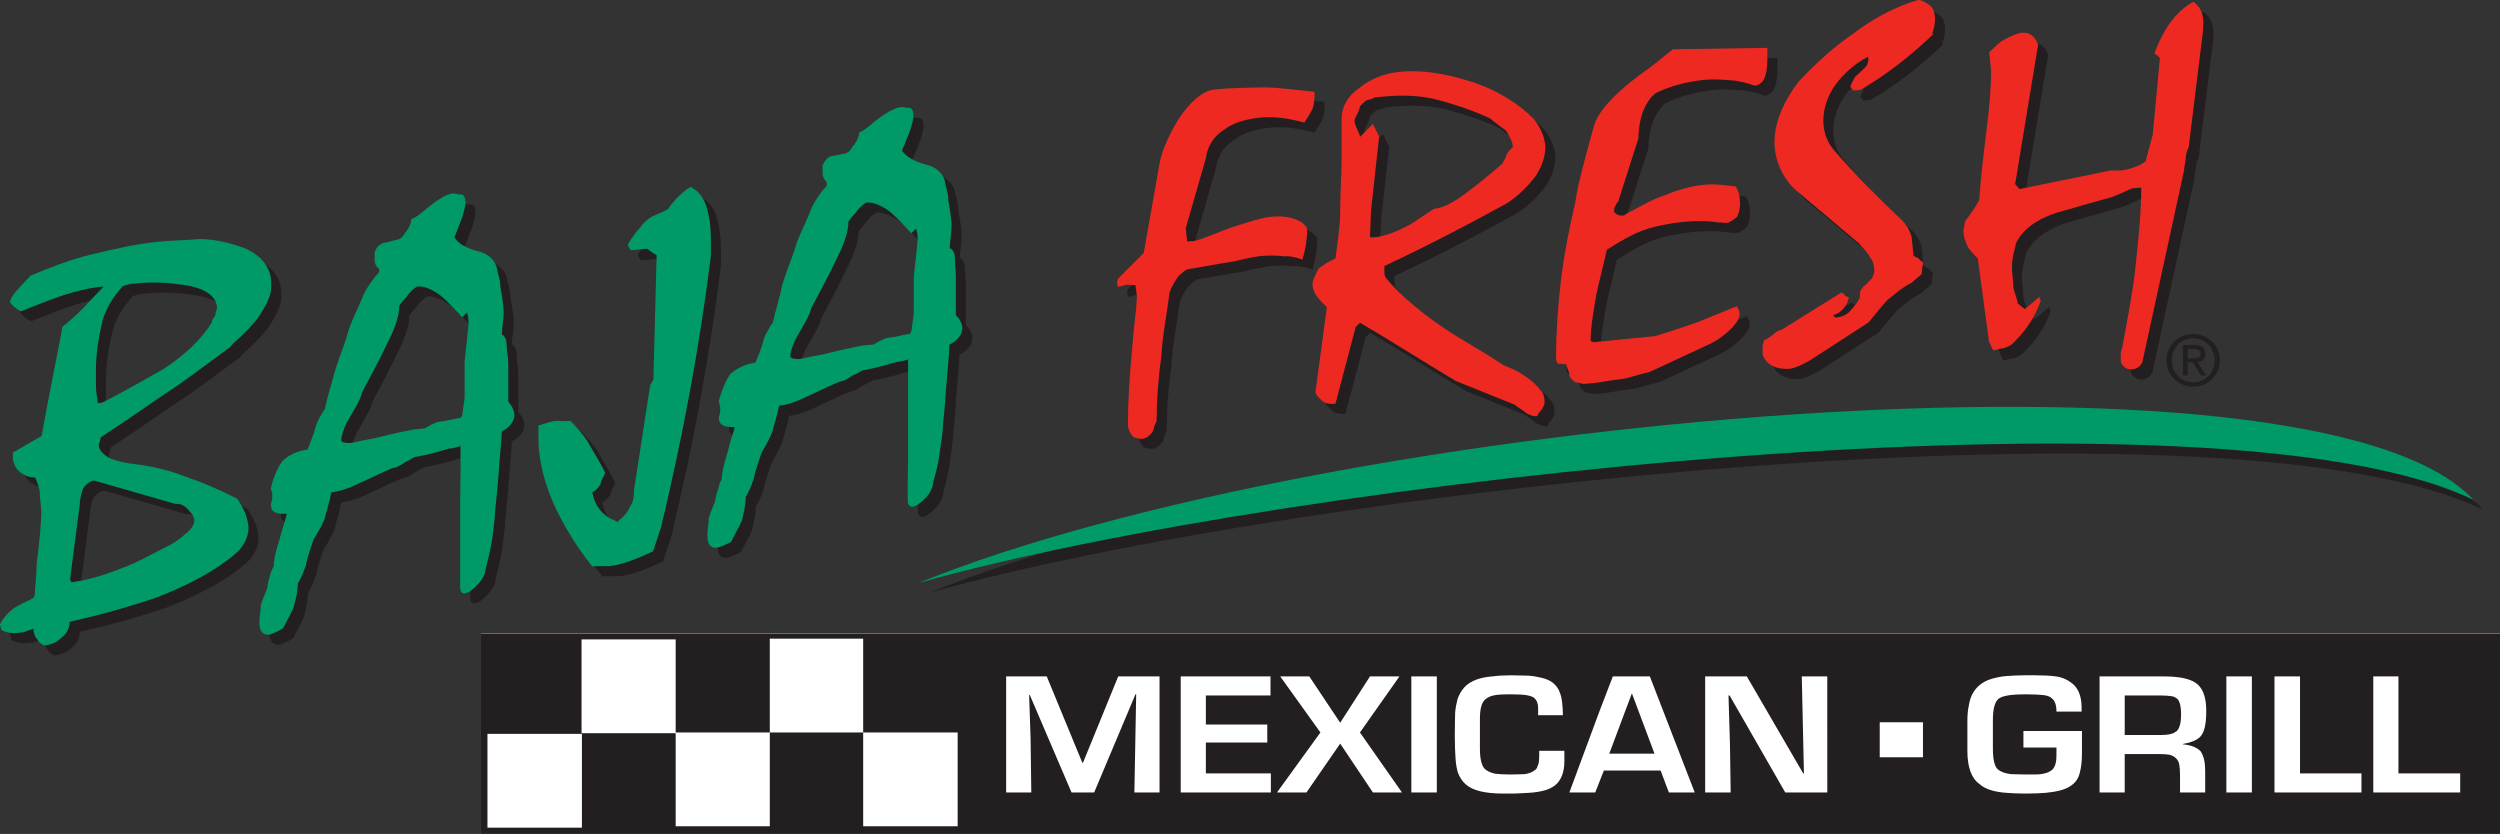 <?xml version="1.0" encoding="UTF-8" standalone="no"?>
<svg
   xmlns:dc="http://purl.org/dc/elements/1.1/"
   xmlns:cc="http://creativecommons.org/ns#"
   xmlns:rdf="http://www.w3.org/1999/02/22-rdf-syntax-ns#"
   xmlns:svg="http://www.w3.org/2000/svg"
   xmlns="http://www.w3.org/2000/svg"
   xmlns:sodipodi="http://sodipodi.sourceforge.net/DTD/sodipodi-0.dtd"
   xmlns:inkscape="http://www.inkscape.org/namespaces/inkscape"
   viewBox="0 0 234.331 78.168"
   height="78.168"
   width="234.331"
   xml:space="preserve"
   id="svg2"
   version="1.1"
   inkscape:version="0.48.4 r9939"
   sodipodi:docname="Baja_Fresh.svg"><rect x="0" y="0" width="234.331" height="78.168" fill="#333333" stroke="none"/><sodipodi:namedview
     pagecolor="#ffffff"
     bordercolor="#666666"
     borderopacity="1"
     objecttolerance="10"
     gridtolerance="10"
     guidetolerance="10"
     inkscape:pageopacity="0"
     inkscape:pageshadow="2"
     inkscape:window-width="1920"
     inkscape:window-height="1096"
     id="namedview35"
     showgrid="false"
     inkscape:zoom="1.6497024"
     inkscape:cx="136.06203"
     inkscape:cy="44.234744"
     inkscape:window-x="-8"
     inkscape:window-y="-8"
     inkscape:window-maximized="1"
     inkscape:current-layer="svg2"
     fit-margin-top="0"
     fit-margin-left="0"
     fit-margin-right="0"
     fit-margin-bottom="0" /><defs
     id="defs6" /><path
     id="path16"
     style="fill:#ffffff;fill-opacity:1;fill-rule:evenodd;stroke:none"
     d="M 45.085,59.394 H 234.331 v 18.774 H 45.085 v -18.774"
     inkscape:connector-curvature="0" /><path
     id="path18"
     style="fill:#231f20;fill-opacity:1;fill-rule:evenodd;stroke:none"
     d="m 87.035,55.585 c 38.451,-15.596 130.941,-23.883 145.755,-7.78 -23.669,-11.557 -111.142,-1.955 -145.755,7.78"
     inkscape:connector-curvature="0" /><path
     id="path20"
     style="fill:#231f20;fill-opacity:1;fill-rule:evenodd;stroke:none"
     d="m 67.575,24.192 c 0,-0.236 0,-0.54 0,-0.843 0,-1.516 -0.269,-2.761 -0.571,-3.468 -0.304,-0.643 -0.775,-1.18 -1.348,-1.415 -0.605,0.369 -1.044,0.841 -1.211,0.975 -0.27,0.337 -0.741,0.808 -0.875,1.079 0,0 -0.304,0.203 -0.606,0.336 -0.169,0.033 -0.473,0.203 -0.473,0.203 -0.605,0.201 -1.178,0.675 -1.48,1.145 -0.303,0.303 -0.91,1.077 -1.212,1.651 0,0.169 0.169,0.437 0.303,0.54 l 1.517,-0.136 c 0,0 0.437,0.371 0.873,0.607 l -0.302,11.656 -0.303,0.537 -1.515,9.803 c 0,0.404 0,0.977 -0.305,1.448 -0.167,0.437 -0.605,1.044 -1.077,1.381 l -0.101,0.167 c -0.168,0 -0.337,-0.134 -0.337,-0.134 -1.178,-0.438 -1.918,-1.517 -2.087,-2.627 0.303,-0.169 0.607,-0.471 0.774,-0.775 0,-0.269 0.304,-0.74 0.437,-1.044 -0.437,-0.944 -1.042,-1.853 -1.481,-2.661 -0.438,-0.809 -1.178,-1.583 -1.784,-2.223 -0.606,0.067 -1.044,-0.035 -1.346,0 -0.438,0.033 -1.044,0.235 -1.651,0.437 0,0.303 0,0.742 0,1.28 0,1.987 0.607,4.346 1.617,6.468 0.773,1.617 1.953,3.639 3.434,5.457 0.438,-0.067 1.044,0 1.649,-0.033 1.179,-0.135 2.525,-0.675 4.04,-1.382 l 0.742,-2.223 c 1.952,-8.118 3.602,-16.742 4.679,-25.466 0,-0.235 0,-0.485 0,-0.74"
     inkscape:connector-curvature="0" /><path
     id="path22"
     style="fill:#231f20;fill-opacity:1;fill-rule:evenodd;stroke:none"
     d="m 48.585,36.789 c 0,-0.707 0,-1.415 0,-1.683 0,-0.743 -0.169,-1.416 -0.169,-1.988 0,-0.404 -0.269,-0.809 -0.436,-0.809 0,-0.539 0.167,-1.415 0.167,-1.988 0,-0.841 -0.167,-1.683 -0.302,-2.492 0,-0.708 -0.305,-1.413 -0.305,-1.649 -0.167,-0.877 -0.875,-1.484 -1.784,-1.687 -1.211,-0.301 -1.919,-0.775 -2.221,-1.312 0,0 0.302,-0.741 0.74,-1.888 0.135,-0.471 0.304,-1.077 0.304,-1.347 0,-0.404 -0.169,-0.841 -0.437,-0.775 -0.304,0 -0.606,-0.1 -0.775,-0.1 -0.573,0.067 -1.346,0.572 -2.222,1.247 -0.742,0.639 -1.347,1.111 -1.65,1.144 0,0.439 -0.303,1.011 -0.607,1.348 -0.133,0.268 -0.437,0.572 -0.74,0.605 -0.302,0.035 -0.74,0.236 -1.178,0.269 -0.304,0.068 -0.775,0.371 -0.91,0.944 0,0.168 0,0.437 0,0.707 0,0.304 0.135,0.573 0.304,0.708 0.169,0.101 0.169,0.372 0,0.539 -0.304,0.337 -0.911,1.079 -1.349,1.987 -0.335,0.877 -0.942,2.055 -1.38,3.235 -0.269,1.179 -0.876,2.493 -1.313,3.975 -0.337,1.28 -0.775,2.595 -0.908,3.47 -0.304,0.437 -0.775,1.179 -0.911,1.785 -0.133,0.573 -0.47,1.347 -0.739,2.054 -1.044,0.102 -1.953,0.64 -2.391,1.112 -0.302,0.438 -0.775,1.313 -1.044,2.492 0,0.135 0.135,0.405 0.135,0.54 0,0 0,0.269 0,0.438 0,0.135 -0.135,0.437 -0.135,0.606 0,0.673 0.573,0.909 1.482,0.809 0,0.269 -0.303,1.01 -0.606,2.19 -0.303,1.01 -0.607,2.02 -0.607,2.728 -0.133,0.303 -0.302,0.606 -0.302,0.741 -0.135,0.437 -0.304,1.044 -0.304,1.313 -0.134,0.438 -0.437,1.01 -0.605,1.617 0,0.573 -0.135,1.112 -0.135,1.55 0,0.875 0.303,1.246 0.909,1.213 0.269,-0.068 0.708,-0.235 1.313,-0.606 0.606,-1.179 1.044,-1.921 1.044,-2.19 0.168,-0.606 0.337,-1.314 0.337,-2.021 0.133,-0.168 0.437,-0.774 0.74,-1.616 0.135,-0.742 0.437,-1.618 0.741,-2.493 0.471,-0.775 0.909,-1.517 1.078,-2.088 0.1,-0.573 0.438,-1.449 0.571,-2.325 0.573,-0.068 1.347,-0.27 2.087,-0.607 2.089,-0.944 3.468,-1.65 3.737,-1.684 0.168,0 0.606,-0.169 1.044,-0.506 0.437,-0.202 0.91,-0.537 1.044,-0.537 0.471,-0.069 1.651,-0.304 3.132,-0.775 0.471,0 0.909,-0.202 1.077,-0.237 0,0.708 0,1.719 0,2.561 0,0.843 -0.035,1.988 -0.035,2.83 0,1.111 0,2.089 0,2.392 0,0.404 0,0.842 0,0.977 0,0.167 0,0.437 0,0.605 0,0.237 0,0.944 0,1.954 0,0.842 0,1.684 0,1.988 0,0.269 0.135,0.54 0.438,0.506 0.304,-0.034 0.742,-0.337 1.18,-0.809 0.47,-0.471 0.773,-1.078 0.773,-1.482 0.135,-0.606 0.438,-1.617 0.606,-2.761 0.135,-1.146 0.271,-1.987 0.271,-2.594 0,-0.135 0.167,-1.415 0.335,-3.538 0.135,-2.02 0.304,-3.436 0.304,-4.007 0.74,-0.337 1.178,-0.977 1.178,-1.517 0,-0.437 -0.305,-0.977 -0.573,-1.246 0,-0.269 0,-0.943 0,-1.819 z m -4.091,-2.02 c 0,1.937 0,3.029 0,3.211 0,0.637 -0.181,1.304 -0.181,1.608 0,0.181 -0.152,0.515 -0.152,0.515 -0.667,0.091 -1.516,0.332 -2.031,0.363 -0.363,0.03 -1.03,0.424 -1.393,0.636 0,0 -0.304,0.031 -0.667,0.061 -0.516,0.031 -2.031,0.363 -4.274,0.909 -0.848,0.121 -1.666,0.365 -2.029,0.395 -0.334,0.03 -0.849,-0.061 -0.849,-0.243 0,-0.303 0.182,-0.969 0.516,-1.667 0.819,-1.365 1.393,-2.395 1.393,-2.699 0.121,-0.393 1.152,-2.061 2.515,-4.942 0.697,-1.363 1.03,-2.515 1.03,-3.335 0,0 0.365,-0.515 0.697,-0.847 0.364,-0.545 0.879,-0.911 1.001,-0.941 0.697,-0.061 1.545,0.364 2.243,0.911 0.67,0.553 1.287,1.276 1.953,1.979 0.121,-0.128 0.321,-0.333 0.441,-0.433 0,0 0.152,0.303 0.152,0.939 0,0.335 -0.152,1.639 -0.365,3.58"
     inkscape:connector-curvature="0" /><path
     id="path24"
     style="fill:#231f20;fill-opacity:1;fill-rule:evenodd;stroke:none"
     d="m 16.499,37.8 c 2.087,-1.349 4.175,-2.999 5.959,-4.278 l 0.437,-0.473 c 0.944,-0.808 1.819,-1.749 2.257,-2.357 0.605,-0.909 1.211,-1.953 1.211,-2.796 0,0 0,-0.301 0,-0.437 0,-1.381 -0.876,-2.56 -2.524,-3.267 -1.213,-0.439 -2.694,-0.843 -4.209,-0.843 -1.482,0.133 -2.829,0.133 -4.007,0.269 -1.953,0.203 -4.006,0.673 -6.128,1.179 -2.087,0.505 -4.007,1.28 -5.69,1.988 -0.304,0.336 -0.742,0.773 -1.044,1.111 -0.573,0.607 -0.876,1.077 -0.876,1.383 0.134,0.236 0.571,0.639 1.044,0.841 1.346,-0.54 2.828,-1.147 4.006,-1.516 1.212,-0.403 2.559,-0.708 3.737,-0.808 -0.571,0.607 -1.347,1.38 -1.953,2.055 -0.605,0.607 -1.313,1.247 -1.918,1.717 -0.607,3.303 -1.349,6.772 -1.953,10.241 l -2.694,1.55 c 0,0 0,0.303 0,0.539 0,0.437 0.302,0.977 0.606,1.246 0.269,0.235 0.875,0.606 1.481,0.54 0.135,0.404 0.438,0.977 0.438,1.515 0,0.573 0.135,1.246 0.135,1.819 0,0.708 -0.135,2.425 -0.438,4.851 0,1.146 -0.168,2.123 -0.168,2.863 l -0.135,0.27 c -0.74,0.371 -1.515,0.707 -1.953,1.044 -0.437,0.335 -0.875,0.808 -1.179,1.415 0,0.135 0.135,0.404 0.135,0.539 0.438,0.235 1.043,0.336 1.481,0.269 0.169,0 0.438,-0.034 0.606,-0.067 0,0 0.438,-0.169 0.909,-0.337 0,0.54 0.269,0.944 0.437,1.078 0,0.135 0.304,0.37 0.573,0.506 0.605,-0.068 1.211,-0.27 1.649,-0.775 0.471,-0.304 0.742,-0.908 0.742,-1.448 3.601,-0.809 6.296,-1.651 8.08,-2.257 2.997,-1.146 5.656,-2.561 7.476,-4.144 0.74,-0.639 1.211,-1.548 1.211,-2.392 0,-0.438 -0.169,-0.975 -0.303,-1.38 -0.168,-0.406 -0.471,-0.943 -0.742,-1.348 -1.817,-0.944 -3.468,-1.617 -4.78,-2.054 -1.649,-0.675 -3.433,-1.044 -4.915,-1.214 -0.607,-0.066 -1.482,-0.235 -2.088,-0.472 -0.775,-0.335 -1.213,-0.875 -1.213,-1.279 0,-0.169 0.169,-0.437 0.169,-0.742 2.526,-1.651 4.614,-3.132 6.129,-4.142 z m 0.874,10.374 c 0.606,-0.067 1.044,0.304 1.314,0.675 0.168,0.167 0.471,0.538 0.471,0.842 0,0.538 -0.471,1.044 -0.909,1.346 -0.135,0.169 -0.741,0.64 -1.348,0.977 -1.817,0.909 -3.266,1.752 -4.477,2.156 -1.482,0.606 -3.301,1.179 -4.782,1.346 l -0.134,-0.269 0.909,-7.006 c 0,-0.437 0.135,-1.01 0.303,-1.483 0.135,-0.269 0.606,-0.741 1.043,-0.775 z m -7.271,-9.431 c 0,-0.439 -0.169,-0.977 -0.169,-1.55 0,-0.404 0,-0.977 0,-1.583 0,-1.684 0.304,-3.235 0.606,-4.547 0.303,-1.18 1.044,-2.359 1.919,-3.303 0.169,-0.033 0.606,-0.236 1.077,-0.236 1.751,-0.201 3.266,-0.067 4.444,0.103 1.953,0.236 3.166,0.941 3.301,2.053 v 0.136 c 0,0.135 -0.169,0.471 -0.169,0.74 0,0 -0.304,0.304 -0.304,0.573 -0.875,1.515 -2.524,3.097 -4.612,4.447 -0.607,0.303 -2.559,1.516 -5.656,3.099 l -0.437,0.068"
     inkscape:connector-curvature="0" /><path
     id="path26"
     style="fill:#231f20;fill-opacity:1;fill-rule:evenodd;stroke:none"
     d="m 90.538,30.49 c 0,-0.269 0,-0.976 0,-1.82 0,-0.74 0,-1.413 0,-1.719 0,-0.705 -0.101,-1.379 -0.101,-1.952 0,-0.437 -0.337,-0.808 -0.471,-0.775 0,-0.607 0.169,-1.448 0.169,-2.021 0,-0.843 -0.169,-1.684 -0.304,-2.492 0,-0.741 -0.303,-1.415 -0.303,-1.685 -0.135,-0.809 -0.908,-1.481 -1.783,-1.651 -1.18,-0.303 -1.92,-0.808 -2.257,-1.313 0,0 0.337,-0.775 0.775,-1.92 0.134,-0.472 0.303,-1.011 0.303,-1.313 0,-0.437 -0.133,-0.841 -0.471,-0.775 -0.269,0 -0.573,-0.1 -0.707,-0.067 -0.606,0.067 -1.381,0.537 -2.257,1.177 -0.773,0.641 -1.346,1.147 -1.649,1.179 0,0.405 -0.305,1.011 -0.607,1.315 -0.135,0.303 -0.438,0.64 -0.741,0.673 -0.303,0.033 -0.774,0.203 -1.211,0.236 -0.271,0.033 -0.708,0.371 -0.875,0.944 0,0.135 0,0.404 0,0.705 0,0.271 0.167,0.54 0.269,0.675 0.169,0.135 0.169,0.439 0,0.607 -0.269,0.269 -0.875,1.044 -1.313,1.953 -0.303,0.876 -0.908,2.055 -1.379,3.233 -0.304,1.147 -0.911,2.495 -1.348,3.943 -0.269,1.312 -0.706,2.627 -0.875,3.503 -0.303,0.471 -0.773,1.179 -0.909,1.752 -0.135,0.605 -0.437,1.345 -0.74,2.055 -1.078,0.135 -1.954,0.673 -2.392,1.111 -0.302,0.44 -0.74,1.348 -1.042,2.494 0,0.167 0.133,0.437 0.133,0.572 0,0 0,0.27 0,0.404 0,0.169 -0.133,0.472 -0.133,0.607 0,0.673 0.571,0.909 1.48,0.842 0,0.269 -0.336,1.011 -0.605,2.189 -0.304,1.009 -0.606,2.02 -0.606,2.728 -0.169,0.303 -0.269,0.573 -0.269,0.742 -0.169,0.437 -0.338,1.009 -0.338,1.313 -0.169,0.404 -0.437,1.01 -0.606,1.583 0,0.573 -0.134,1.179 -0.134,1.583 0,0.842 0.303,1.246 0.876,1.179 0.302,-0.035 0.74,-0.237 1.346,-0.539 0.606,-1.213 1.077,-1.955 1.077,-2.258 0.135,-0.571 0.305,-1.28 0.305,-1.987 0.133,-0.169 0.435,-0.742 0.74,-1.65 0.133,-0.708 0.438,-1.583 0.74,-2.459 0.438,-0.775 0.876,-1.517 1.044,-2.09 0.135,-0.573 0.437,-1.482 0.606,-2.324 0.605,-0.068 1.346,-0.27 2.122,-0.639 2.053,-0.944 3.398,-1.617 3.703,-1.65 0.133,0 0.573,-0.201 1.044,-0.54 0.437,-0.168 0.908,-0.505 1.042,-0.505 0.437,-0.067 1.65,-0.336 3.132,-0.773 0.471,-0.035 0.909,-0.203 1.044,-0.237 0,0.708 0,1.685 0,2.56 0,0.842 0,1.955 0,2.83 0,1.111 0,2.121 0,2.358 0,0.438 0,0.875 0,1.011 0,0.167 0,0.437 0,0.571 0,0.305 -0.033,1.011 -0.033,1.955 0,0.877 0,1.717 0,2.021 0,0.269 0.167,0.539 0.471,0.504 0.302,-0.033 0.739,-0.335 1.212,-0.842 0.438,-0.438 0.707,-1.044 0.707,-1.482 0.169,-0.573 0.471,-1.617 0.606,-2.761 0.167,-1.112 0.303,-1.987 0.303,-2.56 0,-0.135 0.169,-1.415 0.302,-3.57 0.169,-1.988 0.304,-3.403 0.304,-3.975 0.773,-0.371 1.211,-0.944 1.211,-1.551 0,-0.403 -0.303,-0.944 -0.605,-1.212 z m -3.946,-3.593 c 0,1.94 0,3.031 0,3.213 0,0.635 -0.183,1.303 -0.183,1.607 0,0.183 -0.151,0.515 -0.151,0.515 -0.668,0.092 -1.516,0.335 -2.031,0.363 -0.363,0.031 -1.03,0.427 -1.393,0.637 0,0 -0.303,0.031 -0.667,0.061 -0.515,0.031 -2.03,0.364 -4.271,0.909 -0.85,0.123 -1.667,0.364 -2.031,0.395 -0.334,0.029 -0.85,-0.061 -0.85,-0.243 0,-0.303 0.183,-0.971 0.516,-1.668 0.819,-1.365 1.395,-2.395 1.395,-2.697 0.12,-0.395 1.15,-2.063 2.515,-4.941 0.696,-1.365 1.03,-2.517 1.03,-3.335 0,0 0.363,-0.516 0.696,-0.849 0.363,-0.545 0.878,-0.911 0.999,-0.94 0.698,-0.06 1.546,0.364 2.243,0.909 0.67,0.555 1.288,1.279 1.954,1.98 0.12,-0.129 0.319,-0.335 0.439,-0.435 0,0 0.152,0.304 0.152,0.94 0,0.333 -0.152,1.637 -0.363,3.579"
     inkscape:connector-curvature="0" /><path
     id="path28"
     style="fill:#231f20;fill-opacity:1;fill-rule:evenodd;stroke:none"
     d="m 142.152,20.014 c 1.045,-0.641 1.987,-1.617 2.66,-2.46 0.572,-0.808 0.977,-1.885 0.977,-2.763 0,-0.875 -0.405,-1.852 -1.077,-2.695 -1.348,-1.38 -3.367,-2.693 -5.791,-3.468 -2.393,-0.776 -4.681,-1.18 -6.836,-0.944 -1.347,0.136 -2.695,0.641 -3.739,1.517 -1.111,0.74 -1.649,1.819 -1.649,2.828 v 3.301 c 0,1.885 -0.135,3.84 -0.135,5.391 0,1.515 -0.269,3.031 -0.437,4.447 -0.504,0.201 -1.177,0.64 -1.583,0.941 -0.268,0.54 -0.572,1.08 -0.572,1.484 0,0.74 0.572,1.448 1.345,2.121 l -1.076,8.017 c 0.135,0.371 0.539,0.707 0.808,0.909 0.268,0.135 0.675,0.202 1.077,0.135 l 1.885,-7.176 0.404,-0.404 c 2.964,1.719 6.028,3.707 8.991,5.457 l 5.521,2.223 c 0.235,0.202 0.64,0.439 0.944,0.674 0.235,0.236 0.807,0.438 1.043,0.403 l 0.135,-0.032 0.135,-0.27 c 0.269,-0.269 0.539,-0.673 0.539,-1.077 0,-0.371 -0.133,-0.875 -0.405,-1.079 -0.639,-0.842 -1.849,-1.751 -3.467,-2.324 -0.808,-0.572 -2.424,-1.549 -4.411,-2.727 -2.963,-1.853 -5.253,-3.807 -6.599,-5.457 0,0 -0.135,-0.237 -0.135,-0.473 0,-0.268 0,-0.504 0,-0.639 4.175,-1.955 8.08,-4.009 11.447,-5.861 z m -12.697,0.619 0.76,-6.9 -0.584,-1.169 -1.199,1.195 c -0.164,-0.573 -0.525,-1.057 -0.525,-1.523 0,-0.272 0.497,-0.877 0.497,-1.316 0.299,-0.299 0.521,-0.615 0.876,-0.641 0.272,-0.028 0.497,-0.205 0.497,-0.205 0.299,-0.027 0.7,-0.061 0.972,-0.089 1.719,-0.164 3.573,-0.081 5.1,0.356 1.527,0.409 3.219,0.981 4.745,1.691 0.601,0.519 1.2,0.9 1.528,1.173 0.299,0.519 0.625,1.064 0.625,1.5 -0.163,0.165 -0.491,0.491 -0.625,0.792 0,0.3 -0.328,0.6 -0.328,0.764 -1.528,1.309 -2.781,2.32 -3.053,2.483 -1.256,1.009 -2.456,1.693 -3.383,1.773 -0.6,0.383 -1.555,1.037 -2.155,1.419 -1.553,0.875 -2.919,1.311 -3.845,1.256 l 0.096,-2.557"
     inkscape:connector-curvature="0" /><path
     id="path30"
     style="fill:#231f20;fill-opacity:1;fill-rule:evenodd;stroke:none"
     d="m 122.928,21.766 c -0.808,-0.473 -1.751,-0.607 -2.83,-0.507 -0.909,0.101 -2.12,0.473 -3.197,0.844 -0.809,0.201 -1.886,0.707 -2.93,1.077 -0.405,0.168 -0.943,0.335 -1.246,0.371 0,0 -0.269,0 -0.504,0.033 l -0.135,-1.247 1.886,-6.569 c 0.135,-1.144 0.808,-2.121 1.751,-2.693 0.775,-0.607 2.021,-0.979 3.367,-1.113 1.28,-0.133 2.795,0.103 4.108,0.473 0.268,-0.405 0.673,-0.977 0.841,-1.481 0.1,-0.54 0.137,-0.648 0.137,-1.152 l -0.037,-0.263 c -1.851,-0.169 -3.467,-0.407 -4.78,-0.407 -1.346,0.036 -2.964,0.036 -4.579,0.204 -1.077,0.1 -2.29,1.144 -3.367,2.76 -0.807,1.348 -1.482,2.731 -1.751,4.009 l -1.515,8.556 -2.391,2.392 c -0.134,0.269 -0.134,0.54 0,0.775 0.269,-0.033 0.673,-0.201 0.808,-0.201 0.134,-0.033 0.539,0.067 0.808,0.033 l 0.134,1.009 c -0.033,1.383 -0.302,2.965 -0.404,4.481 -0.303,3.064 -0.438,5.759 -0.438,7.545 0,0.506 0.27,0.977 0.54,1.213 0.269,0.102 0.673,0.202 0.807,0.168 0.271,-0.033 0.54,-0.168 0.675,-0.335 0.134,-0.103 0.404,-0.406 0.404,-0.675 0,-0.236 0.27,-0.505 0.27,-0.775 0,-1.751 0.133,-3.84 0.438,-5.895 0.1,-2.055 0.538,-4.109 0.773,-6.063 0.169,-0.505 0.54,-1.077 0.809,-1.483 0.304,-0.269 0.707,-0.707 1.077,-0.707 0.573,-0.068 2.02,-0.371 4.177,-0.708 0.942,-0.235 1.884,-0.437 2.557,-0.505 0.775,-0.067 1.583,-0.033 2.121,0.035 0.504,-0.068 1.212,0.133 1.717,0.303 0.269,-0.909 0.437,-1.92 0.437,-2.796 0,-0.269 -0.268,-0.505 -0.537,-0.707"
     inkscape:connector-curvature="0" /><path
     id="path32"
     style="fill:#231f20;fill-opacity:1;fill-rule:evenodd;stroke:none"
     d="m 181.68,1.352 c -0.303,-0.235 -0.708,-0.437 -0.943,-0.404 -2.02,0.573 -4.175,1.685 -6.061,3.135 -1.615,1.077 -3.365,2.625 -5.116,4.479 -1.481,1.92 -2.291,3.908 -2.291,5.693 0,1.784 0.809,3.503 2.121,4.615 l 5.388,4.547 0.404,0.337 c 0.269,0.371 0.808,0.809 1.044,1.313 0.303,0.337 0.403,0.843 0.403,1.349 0,0.099 -0.133,0.403 -0.235,0.639 0,0 -0.168,0.169 -0.304,0.303 -0.1,0.135 -0.404,0.404 -0.505,0.439 0,0.1 -0.303,0.405 -0.303,0.539 0,0.101 0,0.371 0,0.471 -0.235,0.573 -0.808,1.147 -1.044,1.416 -0.303,0.269 -0.707,0.437 -1.247,0.505 l -0.235,-0.236 c 0.775,-0.203 1.348,-0.911 1.481,-1.685 0,0 -0.303,-0.067 -0.404,-0.201 0,-0.135 -0.303,-0.236 -0.303,-0.236 l -5.623,3.504 c -0.269,0.033 -0.54,0.201 -0.808,0.471 -0.269,0.169 -0.539,0.439 -0.807,0.472 0,0.135 -0.136,0.371 -0.136,0.641 0,0.268 0,0.504 0,0.739 0.371,0.977 1.313,1.416 2.559,1.315 0.505,-0.067 1.177,-0.403 1.751,-0.708 l 5.623,-3.637 c 0.673,-0.843 1.347,-1.649 1.752,-2.088 0.673,-0.54 1.515,-1.28 2.289,-1.617 0.268,-0.304 0.673,-0.573 0.943,-0.841 0,-0.54 0.133,-0.944 0.133,-1.044 -0.133,-0.103 -0.403,-0.337 -0.504,-0.473 -0.169,0 -0.404,-0.201 -0.404,-0.201 l -0.168,-1.651 c 0,-0.269 -0.271,-0.741 -0.371,-0.977 -0.169,-0.235 -0.404,-0.607 -0.673,-0.808 -1.92,-1.819 -4.176,-4.043 -6.296,-6.501 -0.573,-0.673 -0.943,-1.649 -0.943,-2.695 0,-1.145 0.369,-2.324 1.177,-3.436 0.708,-0.943 1.785,-1.955 2.999,-2.56 0.133,0.235 0,0.741 -0.271,1.011 0,0 -0.439,0.437 -0.943,0.876 -0.303,0.539 -0.437,0.909 -0.437,0.909 l 0.301,0.371 0.64,-0.067 c 2.424,-1.381 4.849,-3.303 6.869,-5.255 h -0.136 c 0.136,-0.404 0.272,-0.911 0.272,-1.315 0,-0.776 -0.239,-1.247 -0.641,-1.449"
     inkscape:connector-curvature="0" /><path
     id="path34"
     style="fill:#231f20;fill-opacity:1;fill-rule:evenodd;stroke:none"
     d="m 206.528,1.117 c -0.841,0.437 -1.616,1.18 -2.188,1.988 -0.505,0.673 -1.077,1.785 -1.448,2.829 l 0.504,0.437 -0.673,7.208 -0.673,2.493 c -0.539,0.405 -1.481,0.775 -2.288,0.843 -0.404,0.067 -0.808,-0.033 -0.944,0 l -8.585,1.751 -0.404,-0.472 2.155,-13.069 c -0.269,-0.741 -0.807,-1.179 -1.481,-1.111 -0.505,0.032 -1.179,0.369 -1.749,0.673 -0.54,0.303 -1.045,0.876 -1.348,1.145 l 0.169,1.785 c 0,1.551 -0.169,3.469 -0.439,5.625 -0.268,2.189 -0.537,4.379 -0.673,6.433 -0.404,0.809 -0.943,1.483 -1.347,2.056 0,0.235 -0.135,0.64 -0.135,0.908 0,0.371 0.135,0.875 0.371,1.348 0,0.135 0.404,0.607 0.976,1.18 l 1.044,7.78 0.404,0.841 c 0.269,-0.033 0.673,-0.201 0.941,-0.201 0.272,-0.067 0.54,-0.203 0.809,-0.371 0.539,-0.537 1.212,-1.247 1.617,-1.919 0.404,-0.541 0.807,-1.383 1.076,-2.157 l -0.135,-0.371 -1.347,1.145 c 0,0 -0.269,-0.201 -0.404,-0.301 -0.135,-0.136 -0.269,-0.237 -0.269,-0.237 0,-0.269 -0.268,-0.876 -0.404,-1.483 0,-0.639 -0.135,-1.381 -0.135,-1.92 0,-0.605 0.135,-1.28 0.303,-1.817 0,-0.473 0.404,-1.011 0.808,-1.484 0.776,-0.841 2.121,-1.583 3.907,-2.02 1.345,-0.405 2.793,-0.809 4.275,-1.213 1.077,-0.369 1.751,-0.808 2.02,-0.841 0.135,0 0.54,-0.068 0.808,-0.068 0,2.291 -0.268,4.851 -0.537,7.444 -0.271,2.527 -0.841,5.289 -1.247,7.58 0,0 -0.135,0.303 -0.135,0.539 0,0.269 0,0.675 0,0.776 0.135,0.369 0.54,0.707 0.808,0.673 0.405,0.1 0.944,-0.101 1.212,-0.64 0.539,-2.459 1.348,-6.233 2.424,-11.151 0.303,-1.448 0.843,-3.807 1.483,-6.804 0,-0.371 0.169,-0.876 0.169,-1.28 0,-0.236 0.133,-0.64 0.268,-0.911 l 1.347,-10.947 c 0,-0.269 0.033,-0.64 0.033,-0.741 0,-0.909 -0.404,-1.617 -0.943,-1.953"
     inkscape:connector-curvature="0" /><path
     id="path36"
     style="fill:#231f20;fill-opacity:1;fill-rule:evenodd;stroke:none"
     d="m 166.597,6.674 c 0,-0.471 0,-1.011 0,-1.247 l -8.856,0.136 c -1.077,0.875 -2.155,1.752 -3.232,2.492 -2.291,1.752 -3.737,3.301 -4.141,4.615 -0.841,3.032 -1.515,5.491 -1.785,7.311 -0.539,2.324 -1.076,4.951 -1.347,7.411 -0.269,2.289 -0.437,4.716 -0.437,7.005 0,0.136 0,0.404 0.168,0.64 0.236,-0.033 0.505,0.069 0.776,0.035 0,0.236 0.301,0.707 0.301,0.976 0,0.271 0.236,0.473 0.505,0.708 0.271,0 0.673,0.203 0.941,0.169 0.271,-0.033 0.676,-0.068 1.077,-0.103 0.54,-0.067 1.483,-0.268 2.291,-0.335 0.775,-0.103 1.751,-0.473 2.695,-0.676 l 5.656,-2.627 c 0.64,-0.303 1.313,-0.776 1.717,-1.18 0.537,-0.437 1.077,-1.144 1.077,-1.616 0,-0.303 -0.136,-0.539 -0.269,-0.74 -1.583,0.639 -2.929,1.177 -3.739,1.515 -0.537,0.169 -1.884,0.675 -3.905,1.281 l -5.757,0.571 -0.303,-0.1 c 0,-1.381 0.303,-2.932 0.537,-4.38 0.305,-1.415 0.709,-2.863 0.977,-4.176 1.079,-0.708 2.424,-1.483 3.468,-1.853 1.077,-0.369 2.424,-0.64 3.772,-0.773 1.077,-0.103 2.289,-0.103 3.232,0.067 0.269,-0.033 0.539,0.067 0.808,0.033 0.271,-0.033 0.672,-0.337 0.943,-0.573 0.133,-0.303 0.269,-0.707 0.269,-1.212 0,-0.64 -0.136,-1.247 -0.404,-1.617 -0.943,-0.133 -2.021,-0.269 -2.964,-0.167 -1.211,0.1 -2.557,0.504 -3.769,1.008 -1.044,0.337 -2.391,1.113 -3.604,1.753 0,0.135 -0.404,0.168 -0.672,0.067 0,0 -0.269,-0.101 -0.405,-0.336 0,-0.269 0.136,-0.64 0.405,-0.944 l 1.885,-5.895 c 0,-0.775 0.136,-1.684 0.404,-2.459 0.269,-0.673 0.673,-1.381 1.212,-1.785 1.348,-0.673 2.963,-1.077 4.544,-1.247 0.709,-0.067 1.651,-0.033 2.427,0.033 0.805,0.033 1.749,0.304 2.288,0.507 0.404,0 0.808,-0.337 0.943,-0.708 0.135,-0.269 0.271,-0.909 0.271,-1.584"
     inkscape:connector-curvature="0" /><path
     id="path38"
     style="fill:#231f20;fill-opacity:1;fill-rule:evenodd;stroke:none"
     d="m 203.067,33.766 c 0,-1.421 1.151,-2.467 2.512,-2.467 1.348,0 2.5,1.045 2.5,2.467 0,1.435 -1.152,2.481 -2.5,2.481 -1.361,0 -2.512,-1.047 -2.512,-2.481 z m 2.512,2.068 c 1.119,0 2.003,-0.876 2.003,-2.068 0,-1.172 -0.884,-2.056 -2.003,-2.056 -1.132,0 -2.015,0.884 -2.015,2.056 0,1.192 0.883,2.068 2.015,2.068 z m -0.524,-0.633 h -0.431 v -2.856 h 1.085 c 0.675,0 1.007,0.249 1.007,0.812 0,0.512 -0.32,0.735 -0.737,0.788 l 0.811,1.256 h -0.484 l -0.752,-1.239 h -0.499 z m 0.519,-1.604 c 0.365,0 0.692,-0.027 0.692,-0.465 0,-0.355 -0.32,-0.42 -0.621,-0.42 h -0.589 v 0.885 h 0.519"
     inkscape:connector-curvature="0" /><path
     id="path40"
     style="fill:#231f20;fill-opacity:1;fill-rule:evenodd;stroke:none"
     d="M 45.085,59.394 H 234.331 v 18.774 H 45.085 v -18.774"
     inkscape:connector-curvature="0" /><path
     id="path42"
     style="fill:#ffffff;fill-opacity:1;fill-rule:evenodd;stroke:none"
     d="M 45.085,59.394 H 234.331 v 18.774 H 45.085 v -18.774"
     inkscape:connector-curvature="0" /><path
     id="path44"
     style="fill:#231f20;fill-opacity:1;fill-rule:evenodd;stroke:none"
     d="M 234.331,59.394 H 45.085 v 18.774 H 234.331 z m -188.64,9.396 h 8.854 v 8.791 h -8.854 z m 44.072,8.657 h -8.855 v -8.791 h -8.753 v 8.791 h -8.822 v -8.725 h -8.822 v -8.792 h 8.822 v 8.725 h 8.822 v -8.793 h 8.753 v 8.793 h 8.855 z m 18.922,-3.167 h -2.357 l 0.169,-9.197 h -0.069 l -3.871,9.197 h -2.12 l -3.907,-9.128 h -0.067 l 0.135,4.042 0.067,5.086 h -2.357 v -10.88 h 3.805 l 3.333,8.084 h 0.068 l 3.299,-8.084 h 3.872 z m 10.437,0 h -8.451 v -10.88 h 8.417 v 1.785 h -6.06 v 2.73 h 5.758 v 1.683 h -5.758 v 2.896 h 6.094 z m 9.563,0 -3.064,-4.58 -3.164,4.58 h -2.762 l 4.072,-5.624 -3.77,-5.256 h 2.728 l 2.896,4.346 2.793,-4.346 h 2.761 l -3.703,5.256 3.939,5.624 z m 3.603,-10.88 h 2.389 v 10.88 h -2.389 z m 14.344,7.682 v 0.267 c 0,1.046 -0.303,1.821 -0.911,2.292 -0.539,0.405 -1.347,0.606 -2.424,0.673 -0.404,0.035 -0.876,0.035 -1.415,0.068 -0.571,0 -0.876,0 -0.976,0 -1.684,0 -2.861,-0.27 -3.536,-0.877 -0.303,-0.269 -0.537,-0.64 -0.705,-1.044 -0.137,-0.438 -0.204,-0.909 -0.237,-1.415 -0.033,-0.504 -0.067,-1.213 -0.067,-2.123 0,-0.942 0.033,-1.649 0.033,-2.121 0.033,-0.471 0.133,-0.908 0.236,-1.313 0.135,-0.37 0.337,-0.741 0.64,-1.079 0.269,-0.302 0.672,-0.538 1.111,-0.707 0.472,-0.169 0.977,-0.269 1.516,-0.304 0.504,-0.067 1.076,-0.101 1.683,-0.101 0.673,0 1.245,0.033 1.684,0.033 0.437,0.033 0.841,0.102 1.247,0.202 0.403,0.102 0.74,0.236 1.008,0.438 0.304,0.237 0.54,0.539 0.676,0.91 0.135,0.336 0.2,0.673 0.233,1.011 0.035,0.337 0.068,0.74 0.068,1.144 h -2.323 v -0.673 c 0,-0.438 -0.135,-0.741 -0.371,-0.942 -0.269,-0.237 -0.943,-0.339 -2.053,-0.339 h -0.336 c -0.641,0 -1.113,0.035 -1.415,0.102 -0.337,0.068 -0.573,0.202 -0.776,0.371 -0.336,0.269 -0.504,0.877 -0.504,1.785 v 2.863 c 0,1.077 0.203,1.753 0.607,1.988 0.235,0.168 0.537,0.269 0.84,0.336 0.337,0.035 0.808,0.068 1.381,0.068 0.673,0 1.144,-0.033 1.38,-0.033 0.437,-0.069 0.741,-0.203 0.977,-0.404 0.1,-0.069 0.168,-0.169 0.201,-0.304 0.068,-0.135 0.101,-0.269 0.135,-0.404 0,-0.134 0.035,-0.303 0.035,-0.505 0,-0.202 0,-0.371 0,-0.572 h 2.357 z m 9.796,3.198 -0.775,-2.055 h -5.319 l -0.808,2.055 h -2.425 l 2.796,-7.545 1.279,-3.335 h 3.469 l 4.207,10.88 z m 14.849,0 h -3.94 l -5.219,-9.095 h -0.101 l 0.135,4.515 0.068,4.58 h -2.391 v -10.88 h 3.905 l 5.285,9.095 h 0.069 l -0.203,-9.095 h 2.391 z m 4.915,-6.581 h 4.053 v 3.284 h -4.053 z m 18.955,2.91 c 0,0.708 -0.067,1.315 -0.201,1.819 -0.133,0.539 -0.403,0.944 -0.875,1.246 -0.471,0.338 -1.28,0.54 -2.324,0.64 -0.437,0.035 -1.077,0.068 -1.919,0.068 -0.672,0 -1.279,-0.033 -1.749,-0.068 -0.505,-0.034 -0.977,-0.101 -1.415,-0.236 -0.472,-0.135 -0.843,-0.335 -1.145,-0.606 -0.741,-0.54 -1.111,-1.584 -1.111,-3.099 v -2.695 c 0,-0.608 0.033,-1.112 0.135,-1.55 0.067,-0.404 0.169,-0.775 0.336,-1.078 0.168,-0.304 0.371,-0.573 0.605,-0.775 0.304,-0.27 0.708,-0.506 1.18,-0.64 0.471,-0.135 0.941,-0.237 1.448,-0.271 0.504,-0.033 1.077,-0.067 1.716,-0.067 h 0.909 c 0.741,0 1.415,0.033 1.953,0.101 0.537,0.068 1.011,0.27 1.38,0.539 0.708,0.471 1.044,1.28 1.044,2.392 v 0.37 h -2.357 c 0,-0.606 -0.135,-1.01 -0.437,-1.247 -0.168,-0.167 -0.471,-0.269 -0.808,-0.302 -0.369,-0.033 -0.876,-0.069 -1.516,-0.069 -0.807,0 -1.413,0.035 -1.784,0.102 -0.404,0.068 -0.707,0.168 -0.908,0.337 -0.337,0.302 -0.507,0.944 -0.507,1.988 v 2.593 c 0,1.045 0.135,1.719 0.472,2.022 0.236,0.201 0.64,0.369 1.213,0.438 0.303,0 0.773,0.033 1.38,0.033 0.371,0 0.639,0 0.841,0 0.403,0 0.708,-0.033 0.943,-0.102 0.236,-0.033 0.471,-0.169 0.673,-0.302 0.201,-0.169 0.303,-0.405 0.371,-0.673 0.067,-0.304 0.067,-0.675 0.067,-1.113 v -0.337 h -3.097 v -1.549 h 5.487 z m 11.113,-0.202 c 0.301,0.438 0.437,1.044 0.437,1.853 v 2.021 h -2.357 v -1.65 c 0,-0.371 -0.033,-0.673 -0.068,-0.944 -0.032,-0.235 -0.133,-0.437 -0.303,-0.605 -0.168,-0.169 -0.371,-0.27 -0.607,-0.337 -0.235,-0.033 -0.537,-0.068 -0.908,-0.068 h -3.3 v 3.604 h -2.356 v -10.88 h 6.027 c 1.615,0 2.692,0.27 3.232,0.81 0.504,0.505 0.74,1.313 0.74,2.423 0,1.213 -0.168,1.988 -0.537,2.392 -0.304,0.337 -0.876,0.573 -1.651,0.708 v 0.034 c 0.74,0.067 1.28,0.269 1.651,0.64 z m 2.423,-7.007 h 2.391 v 10.88 h -2.391 z m 12.661,10.88 h -8.149 v -10.88 h 2.391 v 9.095 h 5.759 z m 9.257,0 h -8.147 v -10.88 h 2.357 v 9.095 h 5.789 v 1.785"
     inkscape:connector-curvature="0" /><path
     id="path46"
     style="fill:#231f20;fill-opacity:1;fill-rule:evenodd;stroke:none"
     d="m 203.532,65.254 c -0.269,-0.035 -0.607,-0.068 -1.044,-0.068 h -3.333 v 3.706 h 3.4 c 0.407,0 0.708,-0.034 0.944,-0.102 0.201,-0.033 0.404,-0.169 0.572,-0.304 0.236,-0.269 0.369,-0.773 0.369,-1.515 0,-0.674 -0.1,-1.146 -0.301,-1.415 -0.135,-0.134 -0.337,-0.269 -0.607,-0.303"
     inkscape:connector-curvature="0" /><path
     id="path48"
     style="fill:#231f20;fill-opacity:1;fill-rule:evenodd;stroke:none"
     d="m 150.84,70.643 h 4.24 l -2.119,-5.659 z"
     inkscape:connector-curvature="0" /><path
     id="path50"
     style="fill:#009a68;fill-opacity:1;fill-rule:evenodd;stroke:none"
     d="m 86.093,54.642 c 38.45,-15.596 130.942,-23.883 145.754,-7.78 -23.668,-11.554 -111.141,-1.955 -145.754,7.78"
     inkscape:connector-curvature="0" /><path
     id="path52"
     style="fill:#009a68;fill-opacity:1;fill-rule:evenodd;stroke:none"
     d="m 66.632,23.248 c 0,-0.236 0,-0.537 0,-0.841 0,-1.516 -0.269,-2.763 -0.573,-3.471 -0.303,-0.639 -0.773,-1.179 -1.346,-1.413 -0.606,0.369 -1.044,0.841 -1.213,0.976 -0.269,0.337 -0.74,0.809 -0.875,1.077 0,0 -0.303,0.203 -0.605,0.339 -0.169,0.032 -0.472,0.201 -0.472,0.201 -0.605,0.203 -1.178,0.673 -1.482,1.144 -0.302,0.304 -0.908,1.079 -1.211,1.652 0,0.167 0.169,0.437 0.303,0.539 l 1.515,-0.135 c 0,0 0.437,0.369 0.875,0.605 l -0.303,11.656 -0.302,0.539 -1.516,9.802 c 0,0.404 0,0.977 -0.304,1.449 -0.169,0.44 -0.606,1.045 -1.078,1.381 l -0.101,0.169 c -0.169,0 -0.337,-0.135 -0.337,-0.135 -1.178,-0.438 -1.92,-1.515 -2.087,-2.627 0.303,-0.168 0.605,-0.471 0.774,-0.774 0,-0.27 0.302,-0.742 0.437,-1.046 -0.437,-0.942 -1.044,-1.852 -1.482,-2.66 -0.438,-0.809 -1.178,-1.583 -1.784,-2.223 -0.606,0.067 -1.044,-0.033 -1.346,0 -0.438,0.033 -1.044,0.236 -1.65,0.437 0,0.304 0,0.742 0,1.282 0,1.987 0.606,4.344 1.615,6.467 0.775,1.617 1.954,3.638 3.435,5.457 0.438,-0.068 1.043,0 1.649,-0.033 1.18,-0.135 2.526,-0.676 4.041,-1.383 l 0.74,-2.221 c 1.953,-8.12 3.604,-16.742 4.681,-25.467 0,-0.236 0,-0.487 0,-0.741"
     inkscape:connector-curvature="0" /><path
     id="path54"
     style="fill:#009a68;fill-opacity:1;fill-rule:evenodd;stroke:none"
     d="m 47.643,35.848 c 0,-0.708 0,-1.417 0,-1.685 0,-0.741 -0.169,-1.415 -0.169,-1.988 0,-0.404 -0.269,-0.808 -0.437,-0.808 0,-0.539 0.169,-1.415 0.169,-1.988 0,-0.843 -0.169,-1.684 -0.303,-2.493 0,-0.705 -0.304,-1.415 -0.304,-1.649 -0.168,-0.876 -0.875,-1.483 -1.783,-1.684 -1.213,-0.304 -1.92,-0.775 -2.222,-1.315 0,0 0.302,-0.74 0.74,-1.885 0.135,-0.471 0.302,-1.077 0.302,-1.348 0,-0.404 -0.167,-0.843 -0.438,-0.776 -0.303,0 -0.605,-0.1 -0.774,-0.1 -0.573,0.067 -1.346,0.573 -2.223,1.245 -0.74,0.641 -1.346,1.113 -1.648,1.147 0,0.437 -0.303,1.011 -0.606,1.347 -0.134,0.271 -0.438,0.573 -0.741,0.607 -0.304,0.035 -0.742,0.237 -1.179,0.269 -0.303,0.068 -0.775,0.372 -0.909,0.943 0,0.169 0,0.44 0,0.709 0,0.301 0.134,0.572 0.304,0.705 0.167,0.103 0.167,0.371 0,0.54 -0.304,0.337 -0.91,1.077 -1.348,1.988 -0.335,0.875 -0.942,2.053 -1.379,3.233 -0.271,1.179 -0.875,2.492 -1.313,3.975 -0.337,1.28 -0.775,2.593 -0.91,3.47 -0.302,0.437 -0.773,1.178 -0.909,1.784 -0.135,0.573 -0.471,1.347 -0.74,2.056 -1.044,0.101 -1.953,0.64 -2.391,1.111 -0.304,0.438 -0.774,1.314 -1.044,2.492 0,0.135 0.134,0.405 0.134,0.54 0,0 0,0.269 0,0.437 0,0.135 -0.134,0.439 -0.134,0.606 0,0.673 0.571,0.91 1.482,0.808 0,0.271 -0.304,1.011 -0.607,2.19 -0.304,1.011 -0.606,2.021 -0.606,2.73 -0.135,0.302 -0.303,0.605 -0.303,0.74 -0.135,0.439 -0.304,1.044 -0.304,1.315 -0.133,0.438 -0.437,1.01 -0.606,1.616 0,0.572 -0.134,1.113 -0.134,1.55 0,0.877 0.303,1.246 0.909,1.213 0.269,-0.067 0.707,-0.235 1.313,-0.606 0.606,-1.179 1.044,-1.919 1.044,-2.19 0.169,-0.607 0.336,-1.313 0.336,-2.02 0.135,-0.169 0.44,-0.775 0.742,-1.617 0.135,-0.742 0.438,-1.619 0.74,-2.494 0.472,-0.776 0.91,-1.516 1.078,-2.089 0.102,-0.573 0.438,-1.449 0.573,-2.325 0.573,-0.067 1.346,-0.27 2.088,-0.607 2.087,-0.942 3.468,-1.65 3.737,-1.684 0.168,0 0.606,-0.169 1.044,-0.505 0.437,-0.202 0.908,-0.539 1.044,-0.539 0.471,-0.067 1.649,-0.304 3.131,-0.775 0.471,0 0.909,-0.202 1.077,-0.236 0,0.707 0,1.717 0,2.561 0,0.842 -0.033,1.986 -0.033,2.828 0,1.113 0,2.09 0,2.392 0,0.404 0,0.842 0,0.978 0,0.168 0,0.437 0,0.606 0,0.235 0,0.944 0,1.954 0,0.842 0,1.684 0,1.987 0,0.269 0.135,0.538 0.438,0.504 0.304,-0.033 0.741,-0.337 1.179,-0.808 0.471,-0.471 0.773,-1.078 0.773,-1.482 0.135,-0.606 0.437,-1.617 0.607,-2.762 0.135,-1.145 0.269,-1.988 0.269,-2.594 0,-0.134 0.169,-1.415 0.337,-3.537 0.134,-2.02 0.303,-3.435 0.303,-4.008 0.742,-0.337 1.179,-0.977 1.179,-1.515 0,-0.44 -0.304,-0.977 -0.573,-1.247 0,-0.27 0,-0.943 0,-1.818 z m -4.091,-2.023 c 0,1.94 0,3.032 0,3.213 0,0.637 -0.182,1.302 -0.182,1.607 0,0.182 -0.151,0.515 -0.151,0.515 -0.667,0.091 -1.515,0.334 -2.03,0.363 -0.363,0.031 -1.03,0.426 -1.393,0.637 0,0 -0.304,0.031 -0.667,0.061 -0.515,0.031 -2.031,0.365 -4.273,0.91 -0.847,0.12 -1.665,0.364 -2.03,0.394 -0.333,0.03 -0.848,-0.061 -0.848,-0.242 0,-0.304 0.182,-0.971 0.515,-1.669 0.818,-1.365 1.394,-2.395 1.394,-2.697 0.122,-0.395 1.152,-2.063 2.515,-4.941 0.697,-1.365 1.03,-2.517 1.03,-3.336 0,0 0.365,-0.516 0.697,-0.848 0.363,-0.545 0.879,-0.911 1,-0.94 0.696,-0.06 1.545,0.364 2.242,0.909 0.671,0.555 1.287,1.279 1.954,1.98 0.122,-0.129 0.319,-0.335 0.441,-0.435 0,0 0.151,0.304 0.151,0.941 0,0.332 -0.151,1.636 -0.363,3.577"
     inkscape:connector-curvature="0" /><path
     id="path56"
     style="fill:#009a68;fill-opacity:1;fill-rule:evenodd;stroke:none"
     d="m 15.555,36.857 c 2.088,-1.348 4.176,-2.999 5.96,-4.279 l 0.438,-0.471 c 0.942,-0.808 1.817,-1.752 2.255,-2.359 0.606,-0.909 1.212,-1.953 1.212,-2.797 0,0 0,-0.301 0,-0.437 0,-1.379 -0.875,-2.559 -2.525,-3.267 -1.211,-0.437 -2.693,-0.841 -4.208,-0.841 -1.481,0.135 -2.828,0.135 -4.007,0.268 -1.953,0.203 -4.006,0.675 -6.127,1.18 -2.088,0.505 -4.007,1.281 -5.692,1.988 -0.302,0.337 -0.74,0.775 -1.042,1.109 -0.573,0.607 -0.877,1.08 -0.877,1.383 0.135,0.235 0.573,0.639 1.043,0.841 1.348,-0.537 2.83,-1.144 4.008,-1.515 1.213,-0.404 2.559,-0.709 3.737,-0.809 -0.572,0.607 -1.346,1.381 -1.953,2.055 -0.607,0.608 -1.313,1.247 -1.92,1.719 -0.606,3.301 -1.346,6.771 -1.953,10.24 l -2.693,1.551 c 0,0 0,0.303 0,0.54 0,0.437 0.303,0.975 0.606,1.246 0.269,0.235 0.875,0.606 1.482,0.538 0.133,0.404 0.436,0.977 0.436,1.517 0,0.572 0.135,1.246 0.135,1.819 0,0.707 -0.135,2.425 -0.438,4.851 0,1.144 -0.168,2.121 -0.168,2.863 l -0.134,0.269 c -0.741,0.371 -1.515,0.708 -1.953,1.045 -0.437,0.336 -0.876,0.807 -1.18,1.414 0,0.135 0.135,0.404 0.135,0.54 0.437,0.235 1.044,0.337 1.482,0.269 0.167,0 0.438,-0.034 0.605,-0.067 0,0 0.44,-0.169 0.91,-0.337 0,0.54 0.269,0.944 0.438,1.079 0,0.135 0.303,0.371 0.571,0.505 0.606,-0.067 1.213,-0.27 1.651,-0.775 0.471,-0.303 0.741,-0.909 0.741,-1.448 3.602,-0.808 6.296,-1.651 8.08,-2.257 2.997,-1.146 5.656,-2.561 7.475,-4.143 0.74,-0.641 1.211,-1.55 1.211,-2.392 0,-0.438 -0.168,-0.977 -0.303,-1.381 -0.168,-0.405 -0.471,-0.943 -0.741,-1.348 -1.818,-0.942 -3.468,-1.617 -4.781,-2.054 -1.651,-0.673 -3.434,-1.044 -4.916,-1.213 -0.605,-0.067 -1.48,-0.235 -2.087,-0.471 -0.774,-0.338 -1.213,-0.876 -1.213,-1.279 0,-0.169 0.169,-0.44 0.169,-0.742 2.526,-1.65 4.613,-3.133 6.127,-4.143 z m 0.876,10.375 c 0.606,-0.067 1.044,0.303 1.313,0.673 0.169,0.169 0.472,0.54 0.472,0.842 0,0.539 -0.472,1.044 -0.91,1.348 -0.134,0.168 -0.74,0.64 -1.347,0.977 -1.817,0.909 -3.266,1.751 -4.477,2.155 -1.482,0.606 -3.301,1.179 -4.782,1.348 l -0.134,-0.27 0.909,-7.007 c 0,-0.437 0.135,-1.01 0.303,-1.481 0.135,-0.271 0.606,-0.742 1.044,-0.775 z m -7.272,-9.432 c 0,-0.438 -0.168,-0.978 -0.168,-1.549 0,-0.404 0,-0.977 0,-1.584 0,-1.684 0.303,-3.233 0.606,-4.548 0.302,-1.18 1.042,-2.357 1.919,-3.301 0.167,-0.033 0.605,-0.236 1.076,-0.236 1.752,-0.201 3.267,-0.068 4.445,0.101 1.953,0.236 3.166,0.944 3.299,2.055 v 0.135 c 0,0.136 -0.167,0.472 -0.167,0.743 0,0 -0.304,0.301 -0.304,0.572 -0.875,1.515 -2.524,3.099 -4.612,4.445 -0.607,0.304 -2.559,1.516 -5.656,3.1 l -0.438,0.067"
     inkscape:connector-curvature="0" /><path
     id="path58"
     style="fill:#009a68;fill-opacity:1;fill-rule:evenodd;stroke:none"
     d="m 89.594,29.546 c 0,-0.268 0,-0.977 0,-1.819 0,-0.74 0,-1.415 0,-1.717 0,-0.708 -0.1,-1.381 -0.1,-1.955 0,-0.437 -0.337,-0.808 -0.471,-0.775 0,-0.607 0.167,-1.448 0.167,-2.021 0,-0.841 -0.167,-1.684 -0.303,-2.492 0,-0.741 -0.302,-1.415 -0.302,-1.684 -0.135,-0.808 -0.91,-1.483 -1.786,-1.651 -1.178,-0.303 -1.918,-0.808 -2.255,-1.315 0,0 0.337,-0.775 0.775,-1.919 0.134,-0.472 0.303,-1.011 0.303,-1.315 0,-0.437 -0.135,-0.841 -0.471,-0.775 -0.269,0 -0.573,-0.1 -0.708,-0.067 -0.605,0.067 -1.38,0.539 -2.255,1.179 -0.773,0.64 -1.346,1.147 -1.651,1.18 0,0.404 -0.302,1.011 -0.606,1.313 -0.133,0.303 -0.438,0.639 -0.74,0.672 -0.303,0.036 -0.773,0.203 -1.211,0.237 -0.27,0.033 -0.708,0.369 -0.877,0.943 0,0.135 0,0.404 0,0.708 0,0.269 0.169,0.539 0.271,0.673 0.167,0.135 0.167,0.437 0,0.605 -0.271,0.271 -0.876,1.045 -1.313,1.955 -0.304,0.876 -0.91,2.055 -1.381,3.233 -0.303,1.145 -0.909,2.493 -1.346,3.941 -0.27,1.315 -0.707,2.628 -0.875,3.504 -0.302,0.471 -0.775,1.179 -0.909,1.751 -0.135,0.607 -0.437,1.348 -0.741,2.055 -1.078,0.136 -1.953,0.675 -2.391,1.113 -0.302,0.437 -0.74,1.347 -1.044,2.491 0,0.169 0.135,0.437 0.135,0.573 0,0 0,0.269 0,0.405 0,0.168 -0.135,0.471 -0.135,0.606 0,0.673 0.573,0.909 1.482,0.842 0,0.271 -0.336,1.011 -0.606,2.19 -0.303,1.011 -0.605,2.021 -0.605,2.728 -0.169,0.304 -0.271,0.573 -0.271,0.742 -0.167,0.437 -0.336,1.01 -0.336,1.315 -0.168,0.404 -0.438,1.008 -0.606,1.582 0,0.573 -0.135,1.179 -0.135,1.583 0,0.842 0.304,1.246 0.877,1.18 0.302,-0.034 0.74,-0.236 1.346,-0.54 0.605,-1.213 1.078,-1.953 1.078,-2.257 0.133,-0.573 0.303,-1.28 0.303,-1.988 0.135,-0.168 0.438,-0.74 0.741,-1.651 0.134,-0.706 0.436,-1.582 0.74,-2.458 0.438,-0.775 0.875,-1.517 1.044,-2.088 0.135,-0.573 0.437,-1.482 0.605,-2.326 0.606,-0.067 1.347,-0.269 2.121,-0.639 2.055,-0.943 3.401,-1.617 3.705,-1.651 0.133,0 0.571,-0.201 1.042,-0.539 0.437,-0.168 0.91,-0.504 1.044,-0.504 0.438,-0.069 1.651,-0.339 3.132,-0.776 0.471,-0.033 0.909,-0.203 1.044,-0.236 0,0.707 0,1.684 0,2.561 0,0.841 0,1.953 0,2.828 0,1.113 0,2.123 0,2.358 0,0.438 0,0.875 0,1.011 0,0.169 0,0.437 0,0.573 0,0.304 -0.035,1.01 -0.035,1.954 0,0.875 0,1.717 0,2.021 0,0.269 0.169,0.538 0.473,0.504 0.303,-0.033 0.74,-0.336 1.211,-0.842 0.438,-0.437 0.708,-1.044 0.708,-1.482 0.168,-0.573 0.471,-1.617 0.605,-2.763 0.169,-1.113 0.304,-1.988 0.304,-2.561 0,-0.133 0.169,-1.415 0.302,-3.571 0.169,-1.987 0.304,-3.401 0.304,-3.975 0.773,-0.371 1.211,-0.943 1.211,-1.551 0,-0.403 -0.302,-0.941 -0.606,-1.212 z m -3.946,-3.593 c 0,1.94 0,3.032 0,3.213 0,0.637 -0.181,1.304 -0.181,1.607 0,0.183 -0.152,0.515 -0.152,0.515 -0.667,0.092 -1.516,0.335 -2.031,0.365 -0.363,0.031 -1.03,0.424 -1.393,0.637 0,0 -0.303,0.029 -0.667,0.06 -0.515,0.031 -2.031,0.364 -4.274,0.909 -0.848,0.121 -1.665,0.364 -2.029,0.395 -0.334,0.028 -0.849,-0.061 -0.849,-0.243 0,-0.305 0.182,-0.969 0.515,-1.668 0.819,-1.364 1.393,-2.395 1.393,-2.699 0.121,-0.393 1.152,-2.063 2.517,-4.941 0.696,-1.364 1.029,-2.516 1.029,-3.335 0,0 0.365,-0.515 0.697,-0.849 0.363,-0.547 0.878,-0.908 1.001,-0.939 0.697,-0.061 1.545,0.363 2.243,0.908 0.67,0.555 1.287,1.279 1.953,1.98 0.121,-0.127 0.321,-0.332 0.441,-0.432 0,0 0.152,0.303 0.152,0.939 0,0.335 -0.152,1.639 -0.365,3.577"
     inkscape:connector-curvature="0" /><path
     id="path60"
     style="fill:#ee2922;fill-opacity:1;fill-rule:evenodd;stroke:none"
     d="m 141.209,19.072 c 1.044,-0.64 1.988,-1.617 2.661,-2.46 0.571,-0.809 0.976,-1.887 0.976,-2.761 0,-0.875 -0.405,-1.852 -1.079,-2.695 -1.347,-1.381 -3.367,-2.696 -5.791,-3.471 -2.391,-0.773 -4.68,-1.18 -6.835,-0.943 -1.345,0.133 -2.693,0.64 -3.739,1.516 -1.111,0.741 -1.648,1.819 -1.648,2.829 v 3.3 c 0,1.888 -0.135,3.84 -0.135,5.391 0,1.516 -0.269,3.032 -0.439,4.447 -0.504,0.203 -1.177,0.64 -1.581,0.944 -0.269,0.537 -0.573,1.077 -0.573,1.481 0,0.741 0.573,1.448 1.347,2.121 l -1.077,8.017 c 0.136,0.371 0.539,0.709 0.808,0.911 0.269,0.134 0.673,0.202 1.077,0.134 l 1.887,-7.175 0.404,-0.404 c 2.963,1.717 6.027,3.705 8.988,5.457 l 5.523,2.224 c 0.236,0.202 0.64,0.437 0.943,0.672 0.235,0.235 0.808,0.438 1.044,0.405 l 0.135,-0.034 0.135,-0.27 c 0.271,-0.269 0.539,-0.673 0.539,-1.077 0,-0.37 -0.135,-0.876 -0.404,-1.077 -0.64,-0.843 -1.851,-1.753 -3.468,-2.324 -0.808,-0.573 -2.424,-1.549 -4.409,-2.729 -2.964,-1.852 -5.255,-3.807 -6.6,-5.457 0,0 -0.136,-0.235 -0.136,-0.471 0,-0.271 0,-0.507 0,-0.64 4.176,-1.955 8.083,-4.009 11.448,-5.861 z m -12.697,0.619 0.761,-6.901 -0.585,-1.169 -1.199,1.195 c -0.164,-0.573 -0.525,-1.057 -0.525,-1.52 0,-0.273 0.495,-0.88 0.495,-1.316 0.3,-0.301 0.524,-0.616 0.877,-0.643 0.275,-0.028 0.497,-0.205 0.497,-0.205 0.301,-0.028 0.701,-0.063 0.973,-0.088 1.72,-0.164 3.573,-0.083 5.1,0.353 1.528,0.409 3.219,0.983 4.745,1.692 0.6,0.517 1.2,0.901 1.528,1.173 0.3,0.517 0.627,1.063 0.627,1.501 -0.163,0.163 -0.491,0.491 -0.627,0.789 0,0.301 -0.328,0.6 -0.328,0.764 -1.527,1.311 -2.783,2.32 -3.055,2.484 -1.253,1.009 -2.455,1.691 -3.381,1.773 -0.6,0.381 -1.555,1.036 -2.155,1.419 -1.555,0.873 -2.917,1.309 -3.844,1.255 l 0.095,-2.556"
     inkscape:connector-curvature="0" /><path
     id="path62"
     style="fill:#ee2922;fill-opacity:1;fill-rule:evenodd;stroke:none"
     d="m 121.986,20.822 c -0.809,-0.471 -1.752,-0.607 -2.83,-0.504 -0.909,0.1 -2.121,0.471 -3.199,0.841 -0.807,0.201 -1.884,0.707 -2.929,1.077 -0.404,0.169 -0.942,0.337 -1.246,0.371 0,0 -0.269,0 -0.505,0.033 l -0.135,-1.247 1.886,-6.567 c 0.135,-1.147 0.808,-2.124 1.751,-2.696 0.775,-0.607 2.02,-0.976 3.366,-1.111 1.28,-0.136 2.796,0.1 4.109,0.471 0.268,-0.404 0.673,-0.977 0.84,-1.481 0.103,-0.54 0.127,-0.752 0.127,-1.259 l -0.024,-0.156 c -1.853,-0.169 -3.468,-0.405 -4.781,-0.405 -1.346,0.035 -2.963,0.035 -4.579,0.203 -1.077,0.1 -2.289,1.147 -3.367,2.763 -0.808,1.347 -1.482,2.728 -1.751,4.008 l -1.515,8.555 -2.391,2.392 c -0.135,0.271 -0.135,0.54 0,0.775 0.269,-0.033 0.673,-0.201 0.808,-0.201 0.134,-0.033 0.539,0.067 0.807,0.033 l 0.135,1.011 c -0.033,1.381 -0.302,2.964 -0.404,4.48 -0.303,3.067 -0.438,5.761 -0.438,7.547 0,0.504 0.269,0.977 0.54,1.213 0.269,0.1 0.673,0.203 0.807,0.169 0.269,-0.035 0.54,-0.169 0.673,-0.337 0.135,-0.102 0.405,-0.404 0.405,-0.673 0,-0.237 0.269,-0.506 0.269,-0.774 0,-1.753 0.135,-3.841 0.438,-5.895 0.101,-2.056 0.539,-4.111 0.775,-6.064 0.169,-0.507 0.54,-1.079 0.808,-1.483 0.302,-0.269 0.706,-0.707 1.078,-0.707 0.572,-0.067 2.02,-0.371 4.174,-0.709 0.944,-0.235 1.886,-0.437 2.559,-0.504 0.775,-0.068 1.584,-0.033 2.121,0.035 0.506,-0.068 1.211,0.135 1.717,0.303 0.269,-0.911 0.437,-1.92 0.437,-2.796 0,-0.271 -0.268,-0.505 -0.537,-0.708"
     inkscape:connector-curvature="0" /><path
     id="path64"
     style="fill:#ee2922;fill-opacity:1;fill-rule:evenodd;stroke:none"
     d="m 180.739,0.41 c -0.304,-0.237 -0.708,-0.44 -0.944,-0.407 -2.019,0.573 -4.176,1.687 -6.06,3.135 -1.616,1.077 -3.367,2.628 -5.119,4.48 -1.481,1.921 -2.288,3.907 -2.288,5.693 0,1.785 0.807,3.503 2.121,4.613 l 5.387,4.548 0.403,0.337 c 0.269,0.371 0.809,0.808 1.044,1.315 0.304,0.336 0.404,0.841 0.404,1.345 0,0.103 -0.135,0.405 -0.235,0.64 0,0 -0.169,0.169 -0.305,0.305 -0.099,0.135 -0.401,0.403 -0.504,0.436 0,0.1 -0.303,0.405 -0.303,0.54 0,0.1 0,0.371 0,0.472 -0.235,0.572 -0.808,1.145 -1.043,1.415 -0.305,0.268 -0.708,0.437 -1.245,0.505 l -0.237,-0.237 c 0.775,-0.201 1.348,-0.908 1.483,-1.683 0,0 -0.305,-0.068 -0.405,-0.203 0,-0.136 -0.303,-0.236 -0.303,-0.236 l -5.621,3.503 c -0.269,0.033 -0.54,0.203 -0.809,0.472 -0.269,0.168 -0.54,0.439 -0.808,0.472 0,0.136 -0.135,0.371 -0.135,0.64 0,0.269 0,0.505 0,0.741 0.371,0.977 1.313,1.415 2.559,1.313 0.505,-0.067 1.179,-0.404 1.752,-0.708 l 5.62,-3.637 c 0.676,-0.843 1.349,-1.652 1.753,-2.089 0.673,-0.537 1.515,-1.28 2.288,-1.617 0.269,-0.301 0.675,-0.571 0.944,-0.841 0,-0.537 0.135,-0.943 0.135,-1.044 -0.135,-0.101 -0.404,-0.337 -0.505,-0.471 -0.169,0 -0.404,-0.203 -0.404,-0.203 l -0.169,-1.651 c 0,-0.269 -0.269,-0.741 -0.369,-0.977 -0.168,-0.235 -0.404,-0.605 -0.675,-0.808 -1.917,-1.819 -4.175,-4.041 -6.295,-6.501 -0.572,-0.675 -0.943,-1.649 -0.943,-2.695 0,-1.145 0.371,-2.324 1.177,-3.436 0.708,-0.943 1.785,-1.953 2.997,-2.56 0.135,0.236 0,0.74 -0.269,1.011 0,0 -0.437,0.437 -0.943,0.876 -0.301,0.539 -0.439,0.909 -0.439,0.909 l 0.304,0.369 0.64,-0.067 c 2.424,-1.381 4.847,-3.301 6.868,-5.255 h -0.135 c 0.135,-0.404 0.269,-0.908 0.269,-1.313 0,-0.775 -0.236,-1.247 -0.639,-1.448"
     inkscape:connector-curvature="0" /><path
     id="path66"
     style="fill:#ee2922;fill-opacity:1;fill-rule:evenodd;stroke:none"
     d="m 205.585,0.173 c -0.841,0.439 -1.616,1.179 -2.189,1.988 -0.504,0.673 -1.077,1.785 -1.447,2.829 l 0.505,0.437 -0.673,7.209 -0.673,2.493 c -0.54,0.404 -1.481,0.773 -2.291,0.841 -0.403,0.068 -0.808,-0.033 -0.941,0 l -8.587,1.752 -0.404,-0.471 2.155,-13.071 c -0.269,-0.741 -0.807,-1.179 -1.481,-1.112 -0.505,0.035 -1.179,0.371 -1.751,0.675 -0.539,0.304 -1.044,0.875 -1.347,1.145 l 0.169,1.785 c 0,1.549 -0.169,3.469 -0.439,5.624 -0.271,2.191 -0.539,4.38 -0.673,6.435 -0.404,0.808 -0.941,1.481 -1.348,2.055 0,0.236 -0.133,0.64 -0.133,0.911 0,0.369 0.133,0.875 0.371,1.345 0,0.136 0.404,0.607 0.976,1.18 l 1.044,7.783 0.404,0.841 c 0.269,-0.033 0.673,-0.203 0.943,-0.203 0.271,-0.068 0.539,-0.201 0.808,-0.371 0.54,-0.539 1.213,-1.245 1.616,-1.92 0.405,-0.539 0.808,-1.383 1.079,-2.155 l -0.135,-0.372 -1.347,1.144 c 0,0 -0.271,-0.201 -0.404,-0.303 -0.136,-0.135 -0.269,-0.235 -0.269,-0.235 0,-0.269 -0.271,-0.877 -0.407,-1.484 0,-0.639 -0.133,-1.379 -0.133,-1.919 0,-0.605 0.133,-1.28 0.303,-1.819 0,-0.472 0.404,-1.011 0.808,-1.481 0.775,-0.843 2.121,-1.584 3.907,-2.021 1.345,-0.404 2.793,-0.808 4.276,-1.213 1.077,-0.371 1.751,-0.808 2.019,-0.841 0.136,0 0.54,-0.069 0.809,-0.069 0,2.293 -0.269,4.852 -0.54,7.445 -0.269,2.525 -0.84,5.288 -1.244,7.58 0,0 -0.136,0.303 -0.136,0.539 0,0.269 0,0.675 0,0.775 0.136,0.371 0.54,0.707 0.808,0.673 0.405,0.103 0.943,-0.1 1.212,-0.64 0.539,-2.459 1.348,-6.232 2.425,-11.149 0.303,-1.449 0.841,-3.807 1.48,-6.805 0,-0.369 0.171,-0.875 0.171,-1.28 0,-0.235 0.133,-0.64 0.267,-0.908 l 1.348,-10.948 c 0,-0.271 0.033,-0.641 0.033,-0.741 0,-0.909 -0.404,-1.617 -0.943,-1.955"
     inkscape:connector-curvature="0" /><path
     id="path68"
     style="fill:#ee2922;fill-opacity:1;fill-rule:evenodd;stroke:none"
     d="m 165.655,5.732 c 0,-0.471 0,-1.011 0,-1.245 l -8.855,0.133 c -1.077,0.877 -2.155,1.752 -3.233,2.493 -2.289,1.751 -3.739,3.301 -4.141,4.615 -0.843,3.031 -1.516,5.489 -1.785,7.309 -0.539,2.324 -1.076,4.952 -1.347,7.411 -0.268,2.291 -0.437,4.716 -0.437,7.008 0,0.133 0,0.403 0.169,0.639 0.235,-0.033 0.504,0.068 0.773,0.035 0,0.235 0.303,0.707 0.303,0.977 0,0.268 0.236,0.471 0.505,0.705 0.269,0 0.673,0.203 0.943,0.169 0.271,-0.033 0.675,-0.067 1.077,-0.1 0.54,-0.069 1.481,-0.271 2.289,-0.337 0.776,-0.101 1.751,-0.472 2.695,-0.673 l 5.656,-2.628 c 0.64,-0.304 1.313,-0.775 1.716,-1.179 0.54,-0.439 1.079,-1.147 1.079,-1.617 0,-0.304 -0.135,-0.54 -0.269,-0.741 -1.583,0.64 -2.929,1.179 -3.737,1.516 -0.539,0.169 -1.884,0.673 -3.905,1.28 l -5.759,0.572 -0.301,-0.101 c 0,-1.38 0.301,-2.929 0.537,-4.377 0.303,-1.415 0.708,-2.864 0.977,-4.179 1.077,-0.705 2.424,-1.481 3.468,-1.852 1.077,-0.371 2.423,-0.64 3.772,-0.775 1.077,-0.1 2.288,-0.1 3.231,0.068 0.271,-0.035 0.539,0.067 0.808,0.033 0.269,-0.033 0.673,-0.337 0.943,-0.572 0.135,-0.304 0.271,-0.709 0.271,-1.213 0,-0.639 -0.136,-1.247 -0.405,-1.617 -0.941,-0.135 -2.021,-0.271 -2.963,-0.168 -1.212,0.1 -2.557,0.505 -3.771,1.011 -1.044,0.337 -2.391,1.111 -3.603,1.752 0,0.133 -0.404,0.169 -0.673,0.067 0,0 -0.271,-0.101 -0.404,-0.337 0,-0.269 0.133,-0.64 0.404,-0.943 l 1.885,-5.893 c 0,-0.776 0.135,-1.685 0.403,-2.461 0.271,-0.673 0.676,-1.38 1.213,-1.784 1.345,-0.675 2.963,-1.079 4.545,-1.248 0.707,-0.067 1.651,-0.033 2.424,0.036 0.808,0.033 1.752,0.303 2.289,0.504 0.404,0 0.809,-0.337 0.943,-0.707 0.135,-0.271 0.271,-0.911 0.271,-1.584"
     inkscape:connector-curvature="0" /></svg>